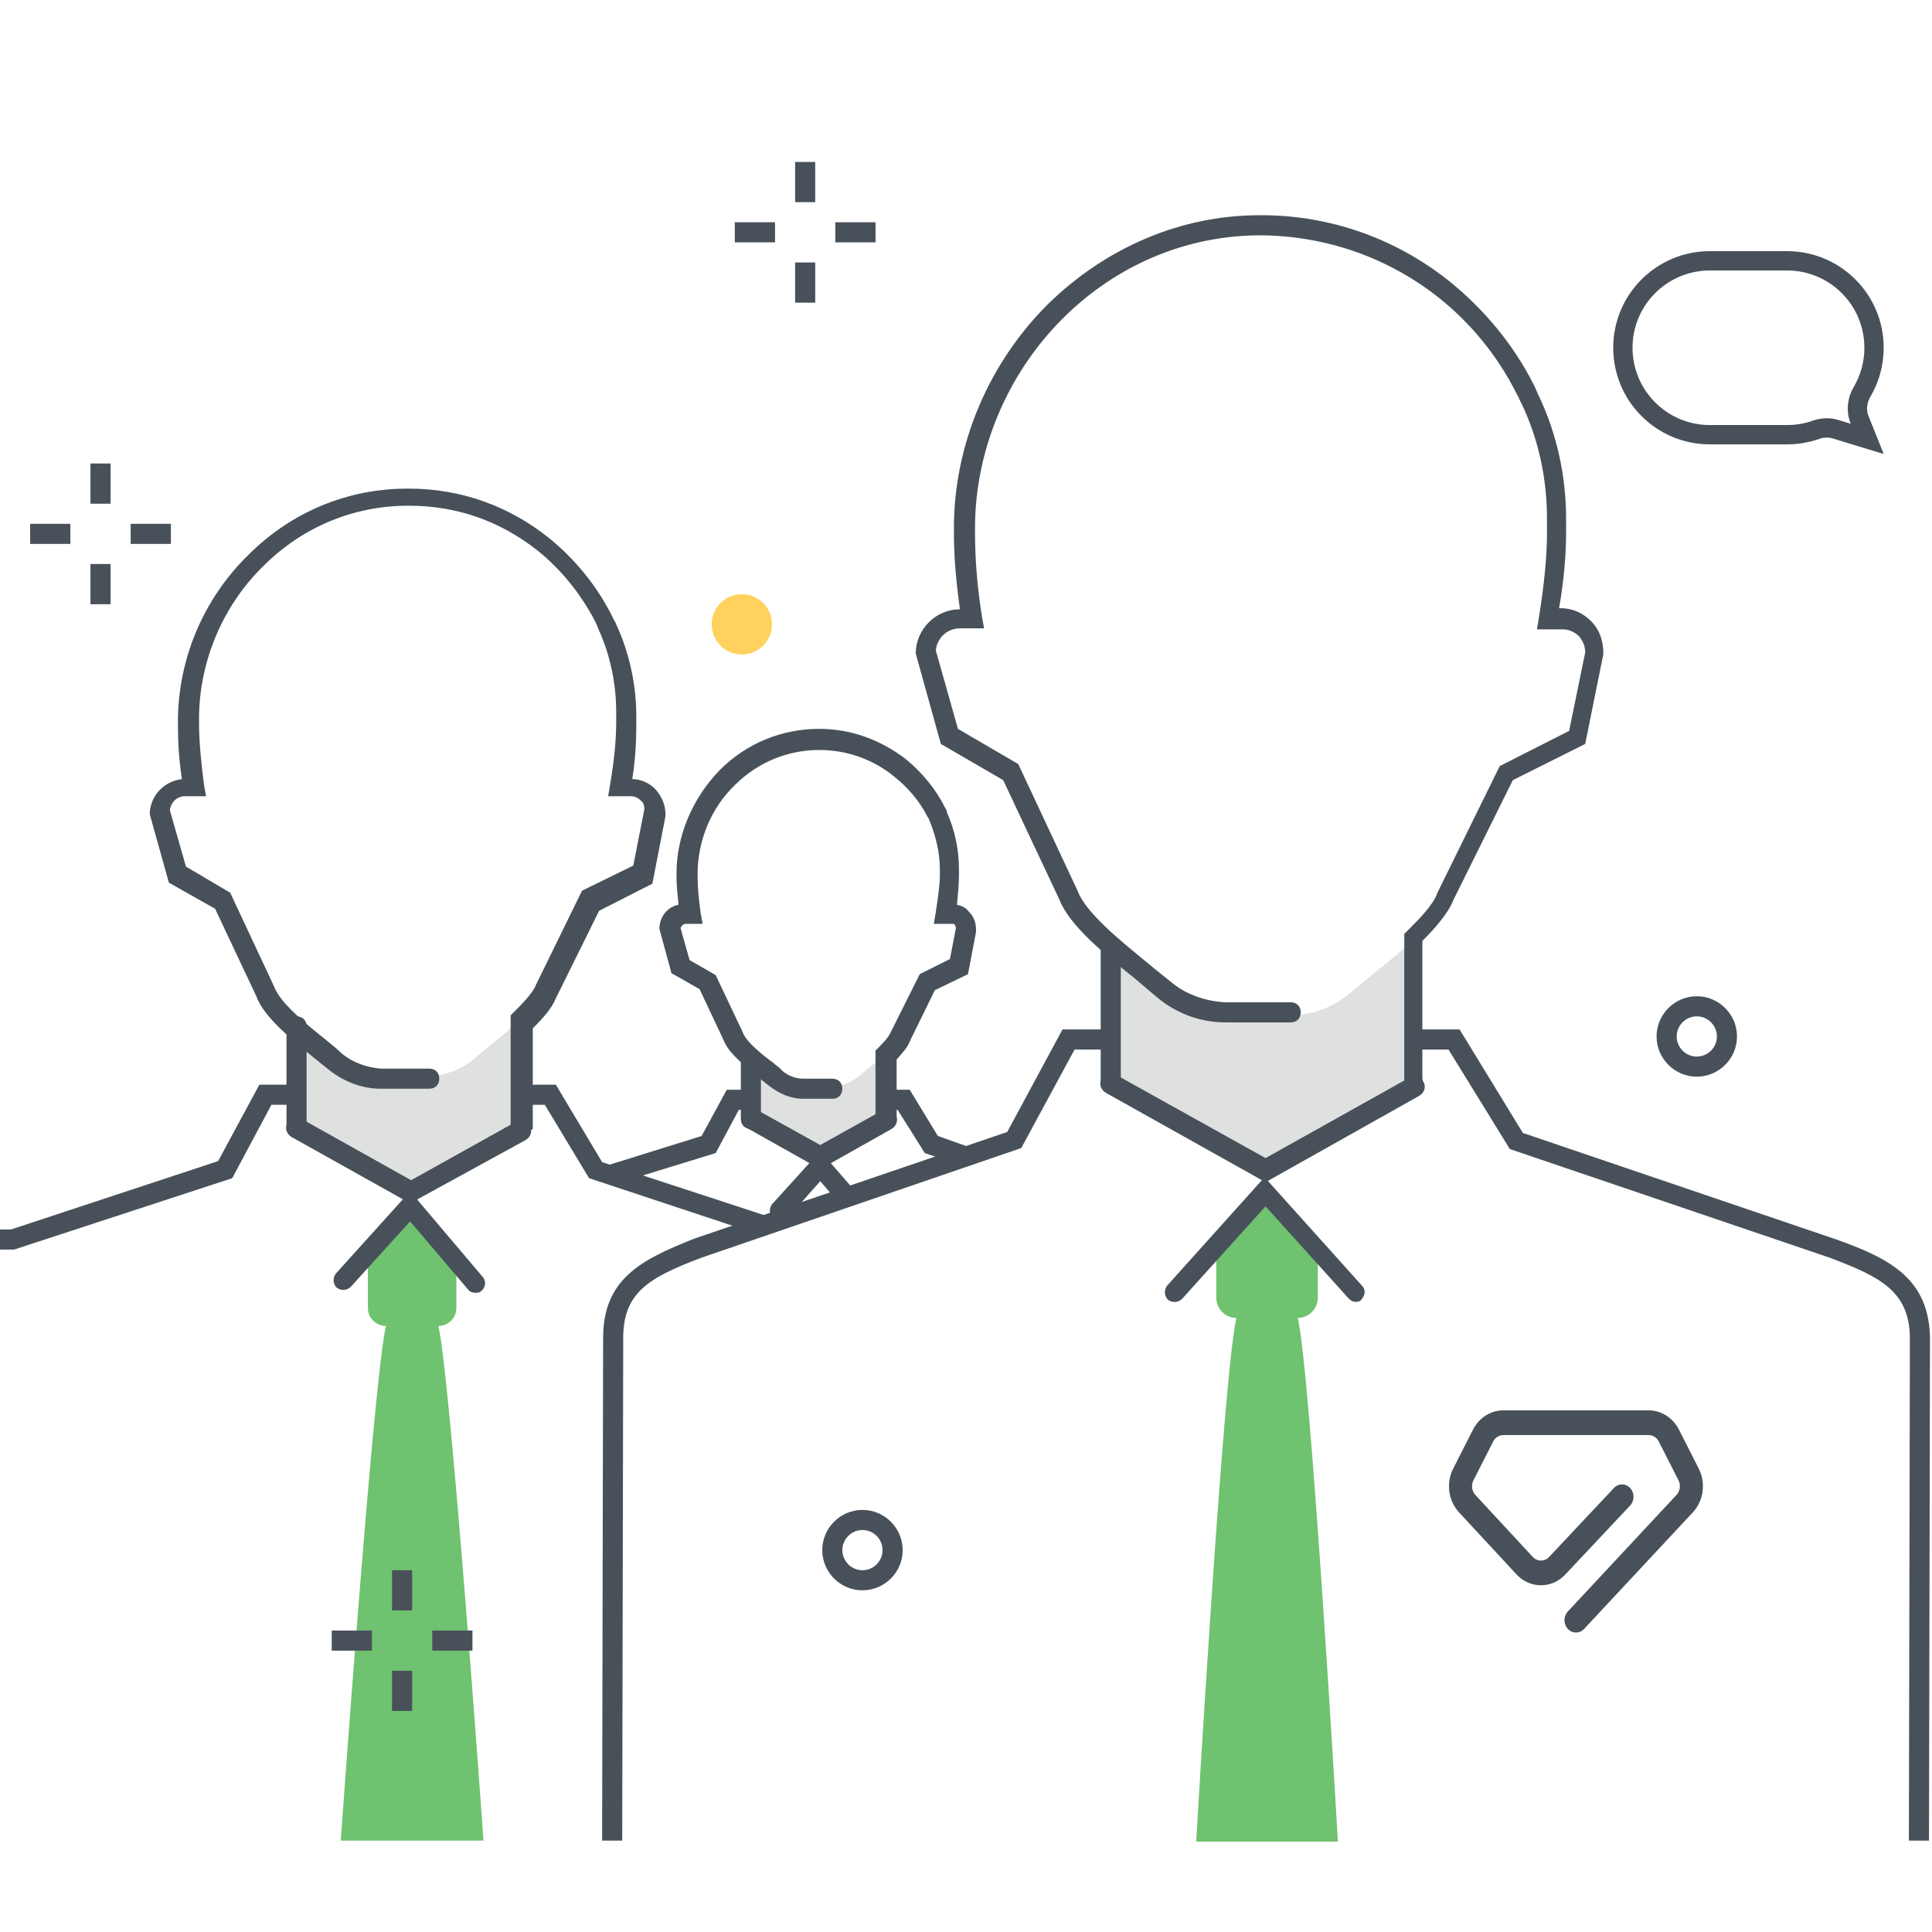 <svg width="200" height="200" viewBox="0 0 200 200" fill="none" xmlns="http://www.w3.org/2000/svg">
<g clip-path="url(#clip0)">
<path d="M138.502 190.645C138.502 190.645 135.693 142.05 134.34 136.431C135.485 136.431 136.421 135.494 136.421 134.349V129.042L131.114 122.695L125.911 129.042V134.349C125.911 135.494 126.848 136.431 127.992 136.431C126.64 142.05 123.83 190.645 123.83 190.645H138.502Z" fill="#6FC26F"/>
<path d="M50.053 190.54C50.053 190.54 46.619 142.153 45.37 137.263C46.411 137.263 47.243 136.43 47.243 135.39V130.811L42.56 125.296L38.086 130.811V135.39C38.086 136.43 38.918 137.263 39.959 137.263C38.71 142.153 35.276 190.54 35.276 190.54H50.053Z" fill="#6FC26F"/>
<path d="M30.697 113.329V116.659L42.352 123.215L53.902 116.867L54.006 110.728V105.525C54.422 105.109 54.943 104.589 55.255 104.172C55.151 104.276 54.943 104.38 54.839 104.589C53.174 106.358 50.78 108.127 49.115 109.583C47.763 110.728 46.098 111.352 44.433 111.352H42.456H40.583H39.438C37.669 111.352 36.004 110.728 34.755 109.583C33.195 108.231 30.905 106.462 29.24 104.797C29.24 104.797 29.136 104.693 29.032 104.693C29.552 105.213 30.073 105.733 30.697 106.254V111.873V113.329Z" fill="#DFE0E0"/>
<path d="M30.698 117.7C30.073 117.7 29.657 117.284 29.657 116.659V106.253C29.657 105.629 30.073 105.213 30.698 105.213C31.322 105.213 31.738 105.629 31.738 106.253V116.659C31.738 117.18 31.218 117.7 30.698 117.7Z" fill="#48515A"/>
<path d="M53.902 117.492C53.278 117.492 52.862 117.076 52.862 116.451V105.109L53.174 104.797C54.006 103.964 55.151 102.82 55.463 101.987L60.25 92.206L65.557 89.604L66.702 83.777C66.702 83.361 66.597 83.049 66.285 82.841C65.973 82.528 65.661 82.424 65.245 82.424H62.956L63.164 81.176C63.58 78.782 63.788 76.597 63.788 74.724V73.683C63.788 70.77 63.164 67.752 61.915 65.047C61.811 64.734 61.707 64.526 61.603 64.318C60.146 61.509 58.065 58.907 55.567 56.93C51.717 53.912 47.243 52.352 42.352 52.352H42.248C36.629 52.352 31.322 54.537 27.264 58.595C22.997 62.757 20.604 68.585 20.604 74.412V74.828C20.604 76.701 20.812 78.886 21.124 81.28L21.332 82.424H19.147C18.314 82.424 17.69 83.049 17.586 83.881L19.251 89.708L23.829 92.414L28.408 102.195C29.032 103.86 31.738 106.046 33.819 107.711C34.339 108.127 34.964 108.647 35.38 109.063C36.525 110 37.981 110.52 39.438 110.624H44.433C45.057 110.624 45.474 111.04 45.474 111.665C45.474 112.289 45.057 112.705 44.433 112.705H39.438C37.461 112.705 35.588 111.977 34.027 110.728C33.507 110.312 32.987 109.896 32.466 109.479C30.073 107.502 27.264 105.213 26.535 103.132L22.269 94.079L17.482 91.373L15.505 84.297C15.505 82.424 16.962 80.864 18.835 80.655C18.523 78.678 18.419 76.805 18.419 75.14V74.724C18.419 68.272 21.02 62.029 25.703 57.45C30.177 52.976 36.004 50.583 42.144 50.583C42.248 50.583 42.248 50.583 42.352 50.583C47.659 50.583 52.654 52.352 56.816 55.681C59.522 57.867 61.811 60.676 63.372 63.798C63.476 64.11 63.684 64.318 63.788 64.63C65.141 67.544 65.869 70.874 65.869 74.1V75.14C65.869 76.805 65.765 78.678 65.453 80.655C66.389 80.655 67.222 81.072 67.846 81.696C68.471 82.424 68.887 83.257 68.887 84.297V84.505L67.534 91.477L62.019 94.287L57.544 103.34C57.128 104.381 56.192 105.421 55.151 106.462V116.868C54.943 116.972 54.423 117.492 53.902 117.492Z" fill="#48515A"/>
<path d="M1.457 129.355H0V127.273H1.145L22.581 120.197L26.847 112.289H30.281V114.37H28.096L24.038 121.966L1.457 129.355Z" fill="#48515A"/>
<path d="M42.456 124.568L30.177 117.7C29.657 117.388 29.449 116.764 29.761 116.244C30.073 115.723 30.698 115.515 31.218 115.827L42.56 122.175L53.382 116.14C53.903 115.827 54.527 116.035 54.839 116.556C55.151 117.076 54.943 117.7 54.423 118.013L42.456 124.568Z" fill="#48515A"/>
<path d="M78.877 127.898L60.979 121.966L56.4 114.37H54.007V112.289H57.545L62.331 120.302L79.501 125.921L78.877 127.898Z" fill="#48515A"/>
<path d="M49.221 133.829C48.909 133.829 48.596 133.725 48.388 133.413L42.457 126.441L36.318 133.204C35.901 133.621 35.277 133.621 34.861 133.308C34.444 132.892 34.444 132.268 34.757 131.852L42.457 123.319L49.949 132.164C50.365 132.58 50.261 133.308 49.845 133.621C49.637 133.829 49.429 133.829 49.221 133.829Z" fill="#48515A"/>
<path d="M114.986 107.711V112.289L130.698 121.134L146.307 112.601L146.411 104.277V97.305C147.036 96.68 147.66 96.056 148.18 95.432C147.972 95.64 147.764 95.744 147.66 95.952C145.475 98.345 142.145 100.739 139.855 102.716C138.086 104.277 135.797 105.109 133.508 105.109H130.906H128.305H126.744C124.455 105.109 122.166 104.277 120.397 102.716C118.211 100.843 115.09 98.553 112.904 96.264C112.8 96.16 112.8 96.16 112.696 96.056C113.321 96.784 114.153 97.409 114.882 98.137V105.629L114.986 107.711Z" fill="#DFE0E0"/>
<path d="M114.984 113.122C114.36 113.122 113.943 112.705 113.943 112.081V98.033C113.943 97.409 114.36 96.993 114.984 96.993C115.608 96.993 116.025 97.409 116.025 98.033V112.081C116.025 112.705 115.608 113.122 114.984 113.122Z" fill="#48515A"/>
<path d="M146.409 112.914C145.784 112.914 145.368 112.497 145.368 111.873V96.68L145.68 96.368C146.929 95.12 148.386 93.663 148.802 92.414L155.254 79.303L162.434 75.661L164.099 67.544C164.099 66.92 163.891 66.4 163.474 65.879C163.058 65.463 162.434 65.151 161.809 65.151H159.104L159.312 63.902C159.832 60.676 160.144 57.659 160.144 55.161V53.704C160.144 49.646 159.312 45.588 157.543 41.842C157.335 41.53 157.231 41.113 157.023 40.801C155.046 36.847 152.236 33.413 148.802 30.707C143.599 26.649 137.356 24.464 130.696 24.36C130.592 24.36 130.592 24.36 130.488 24.36C122.892 24.36 115.608 27.378 109.988 32.997C104.265 38.72 100.935 46.628 100.935 54.641V55.161C100.935 57.763 101.143 60.676 101.664 63.902L101.872 65.047H99.374C98.022 65.047 96.981 66.087 96.877 67.336L99.166 75.453L105.41 79.095L111.549 92.206C112.382 94.495 116.024 97.409 118.937 99.802C119.666 100.427 120.498 101.051 121.123 101.571C122.684 102.924 124.765 103.652 126.846 103.756H133.61C134.234 103.756 134.65 104.173 134.65 104.797C134.65 105.421 134.234 105.838 133.61 105.838H126.846C124.244 105.838 121.747 104.901 119.77 103.236C119.146 102.716 118.417 102.092 117.689 101.467C114.463 98.866 110.717 95.848 109.676 93.142L103.849 80.76L97.397 77.013L94.796 67.648C94.796 65.151 96.877 63.07 99.374 63.07C98.958 60.156 98.75 57.555 98.75 55.161V54.641C98.75 46.108 102.288 37.679 108.428 31.54C114.463 25.609 122.267 22.279 130.384 22.279C130.488 22.279 130.488 22.279 130.592 22.279C137.668 22.279 144.432 24.672 149.947 29.043C153.589 31.956 156.711 35.702 158.792 39.865C159 40.281 159.104 40.593 159.312 41.009C161.185 44.964 162.122 49.334 162.122 53.704V55.057C162.122 57.346 161.913 60.052 161.393 62.966H161.601C162.85 62.966 163.891 63.486 164.723 64.318C165.556 65.151 165.972 66.296 165.972 67.544V67.752L164.099 77.013L156.607 80.76L150.467 93.142C149.947 94.495 148.594 96.056 147.241 97.409V111.665C147.449 112.393 146.929 112.914 146.409 112.914Z" fill="#48515A"/>
<path d="M64.412 190.541H62.331L62.435 138.512C62.435 132.373 66.389 130.396 71.904 128.211L104.267 117.18L109.99 106.566H114.568V108.648H111.238L105.723 118.845L72.633 130.188C67.118 132.269 64.516 133.83 64.516 138.512L64.412 190.541Z" fill="#48515A"/>
<path d="M131.01 122.382L114.464 113.121C113.944 112.809 113.736 112.185 114.048 111.664C114.36 111.144 114.985 110.936 115.505 111.248L131.01 119.885L145.89 111.56C146.41 111.248 147.035 111.456 147.347 111.977C147.659 112.497 147.451 113.121 146.93 113.433L131.01 122.382Z" fill="#48515A"/>
<path d="M199.688 190.541H197.607L197.711 138.616C197.711 133.622 194.589 132.165 189.386 130.188L156.296 118.949L149.948 108.648H146.618V106.566H151.093L157.648 117.284L190.115 128.315C195.63 130.292 199.792 132.373 199.792 138.72L199.688 190.541Z" fill="#48515A"/>
<path d="M167.072 154.037C167.539 153.54 168.293 153.543 168.757 154.044C169.221 154.545 169.218 155.354 168.75 155.851L162.037 162.995C160.636 164.486 158.373 164.477 156.982 162.975L151.038 156.558C149.924 155.355 149.679 153.51 150.437 152.021L152.483 147.998C153.11 146.766 154.314 146 155.622 146H170.667C171.975 146 173.179 146.766 173.806 147.998L175.849 152.015C176.609 153.508 176.36 155.359 175.239 156.561L163.987 168.626C163.522 169.125 162.767 169.125 162.302 168.626C161.836 168.127 161.836 167.318 162.302 166.819L173.553 154.754C173.927 154.353 174.01 153.736 173.757 153.239L171.713 149.221C171.504 148.811 171.103 148.556 170.667 148.556H155.622C155.186 148.556 154.784 148.811 154.576 149.221L152.529 153.245C152.277 153.741 152.358 154.356 152.729 154.757L158.673 161.175C159.137 161.675 159.891 161.678 160.358 161.181L167.072 154.037Z" fill="#48515A"/>
<path d="M140.374 134.766C140.062 134.766 139.854 134.662 139.646 134.454L131.009 124.88L122.372 134.454C121.956 134.87 121.332 134.87 120.915 134.558C120.499 134.142 120.499 133.517 120.811 133.101L130.905 121.863L140.999 133.101C141.415 133.517 141.311 134.142 140.895 134.558C140.895 134.662 140.582 134.766 140.374 134.766Z" fill="#48515A"/>
<path d="M175.651 111.457C173.361 111.457 171.488 109.584 171.488 107.295C171.488 105.005 173.361 103.132 175.651 103.132C177.94 103.132 179.813 105.005 179.813 107.295C179.813 109.584 177.94 111.457 175.651 111.457ZM175.651 105.213C174.506 105.213 173.569 106.15 173.569 107.295C173.569 108.439 174.506 109.376 175.651 109.376C176.795 109.376 177.732 108.439 177.732 107.295C177.732 106.15 176.795 105.213 175.651 105.213Z" fill="#48515A"/>
<path d="M89.281 164.63C86.992 164.63 85.119 162.757 85.119 160.468C85.119 158.179 86.992 156.306 89.281 156.306C91.571 156.306 93.444 158.179 93.444 160.468C93.444 162.757 91.571 164.63 89.281 164.63ZM89.281 158.387C88.137 158.387 87.2 159.323 87.2 160.468C87.2 161.613 88.137 162.549 89.281 162.549C90.426 162.549 91.363 161.613 91.363 160.468C91.363 159.323 90.426 158.387 89.281 158.387Z" fill="#48515A"/>
<path d="M76.795 67.752C78.519 67.752 79.916 66.355 79.916 64.63C79.916 62.906 78.519 61.509 76.795 61.509C75.07 61.509 73.673 62.906 73.673 64.63C73.673 66.355 75.07 67.752 76.795 67.752Z" fill="#FFD15D"/>
<path d="M84.391 16.764H82.31V20.926H84.391V16.764Z" fill="#48515A"/>
<path d="M84.392 27.169H82.311V31.332H84.392V27.169Z" fill="#48515A"/>
<path d="M90.636 23.007H86.474V25.088H90.636V23.007Z" fill="#48515A"/>
<path d="M80.23 23.007H76.067V25.088H80.23V23.007Z" fill="#48515A"/>
<path d="M42.664 162.549H40.583V166.712H42.664V162.549Z" fill="#48515A"/>
<path d="M42.664 172.955H40.583V177.117H42.664V172.955Z" fill="#48515A"/>
<path d="M48.908 168.793H44.746V170.874H48.908V168.793Z" fill="#48515A"/>
<path d="M38.502 168.793H34.34V170.875H38.502V168.793Z" fill="#48515A"/>
<path d="M77.731 113.85V115.827L84.702 119.781L91.674 115.931L91.778 112.185V109.063C92.091 108.751 92.299 108.543 92.507 108.23C92.403 108.335 92.299 108.335 92.299 108.439C91.362 109.479 89.801 110.624 88.865 111.456C88.032 112.081 87.096 112.497 86.055 112.497H84.91H83.766H83.037C81.997 112.497 80.956 112.081 80.228 111.456C79.291 110.624 77.939 109.583 76.898 108.647L76.794 108.543C77.106 108.855 77.418 109.167 77.731 109.479V112.809V113.85Z" fill="#DFE0E0"/>
<path d="M77.731 116.867C77.107 116.867 76.69 116.451 76.69 115.827V109.583C76.69 108.959 77.107 108.542 77.731 108.542C78.355 108.542 78.772 108.959 78.772 109.583V115.827C78.772 116.347 78.355 116.867 77.731 116.867Z" fill="#48515A"/>
<path d="M91.675 116.763C91.05 116.763 90.634 116.347 90.634 115.723V108.751L90.946 108.439C91.259 108.126 91.987 107.398 92.195 106.878L95.213 100.842L98.335 99.281L98.959 96.056C98.959 95.952 98.855 95.848 98.855 95.743C98.855 95.639 98.647 95.639 98.543 95.639H96.67L96.878 94.391C97.086 92.934 97.294 91.685 97.294 90.645V90.02C97.294 88.251 96.878 86.586 96.253 85.025C96.149 84.817 96.149 84.713 96.045 84.609C95.213 82.944 93.964 81.487 92.507 80.343C90.322 78.574 87.617 77.637 84.807 77.637C81.581 77.637 78.459 78.886 76.066 81.279C73.569 83.673 72.216 87.107 72.216 90.436V90.645C72.216 91.789 72.32 93.038 72.528 94.495L72.736 95.639H70.967C70.759 95.639 70.551 95.848 70.447 96.056L71.383 99.385L74.089 100.946L76.899 106.878C77.211 107.814 78.876 109.167 80.02 109.999C80.332 110.312 80.749 110.52 80.957 110.832C81.581 111.352 82.31 111.664 83.142 111.664H86.16C86.784 111.664 87.2 112.081 87.2 112.705C87.2 113.329 86.784 113.746 86.16 113.746H83.142C81.893 113.746 80.645 113.225 79.604 112.393C79.292 112.185 78.98 111.873 78.668 111.664C77.211 110.416 75.442 109.063 74.921 107.71L72.424 102.403L69.51 100.738L68.262 96.16C68.262 94.911 69.094 93.871 70.239 93.662C70.135 92.622 70.031 91.581 70.031 90.645V90.436C70.031 86.482 71.696 82.632 74.505 79.719C77.315 76.909 80.957 75.452 84.807 75.452C88.137 75.452 91.154 76.597 93.756 78.574C95.421 79.927 96.878 81.696 97.814 83.569C97.918 83.777 98.022 83.881 98.022 84.089C98.855 85.962 99.271 87.939 99.271 90.02V90.645C99.271 91.581 99.167 92.518 99.063 93.662C99.583 93.766 99.999 93.975 100.312 94.391C100.832 94.911 101.04 95.535 101.04 96.264V96.472L100.208 100.842L96.774 102.507L94.172 107.814C93.964 108.439 93.34 109.063 92.82 109.687V115.827C92.715 116.243 92.299 116.763 91.675 116.763Z" fill="#48515A"/>
<path d="M63.579 122.591L62.955 120.613L72.632 117.596L75.234 112.809H77.523V114.89H76.483L74.089 119.365L63.579 122.591Z" fill="#48515A"/>
<path d="M84.911 121.03L77.315 116.763C76.795 116.451 76.587 115.827 76.899 115.307C77.211 114.786 77.835 114.578 78.355 114.89L84.911 118.532L91.259 114.994C91.779 114.682 92.403 114.89 92.716 115.411C93.028 115.931 92.82 116.555 92.299 116.867L84.911 121.03Z" fill="#48515A"/>
<path d="M99.688 120.718L95.734 119.365L92.924 114.89H91.779V112.809H94.173L97.086 117.596L100.312 118.74L99.688 120.718Z" fill="#48515A"/>
<path d="M80.748 126.441C80.54 126.441 80.228 126.337 80.02 126.129C79.604 125.712 79.604 125.088 79.916 124.672L84.911 119.157L88.449 123.215C88.865 123.631 88.761 124.36 88.345 124.672C87.928 125.088 87.304 124.984 86.888 124.568L84.911 122.278L81.581 126.025C81.269 126.337 81.061 126.441 80.748 126.441Z" fill="#48515A"/>
<path d="M11.445 47.981H9.364V52.144H11.445V47.981Z" fill="#48515A"/>
<path d="M11.446 58.387H9.365V62.549H11.446V58.387Z" fill="#48515A"/>
<path d="M17.691 54.225H13.528V56.306H17.691V54.225Z" fill="#48515A"/>
<path d="M7.284 54.225H3.122V56.306H7.284V54.225Z" fill="#48515A"/>
<path d="M177 27H185C189.971 27 194 31.029 194 36C194 37.665 193.549 39.222 192.762 40.558C192.283 41.373 192.093 42.427 192.49 43.417L193.297 45.434L189.999 44.428C189.304 44.215 188.594 44.28 187.981 44.495C187.049 44.822 186.047 45 185 45H177C172.029 45 168 40.971 168 36C168 31.029 172.029 27 177 27Z" stroke="#48515A" stroke-width="2"/>
</g>
<defs>
<clipPath id="clip0">
<rect width="200" height="200" fill="white"/>
</clipPath>
</defs>
</svg>
